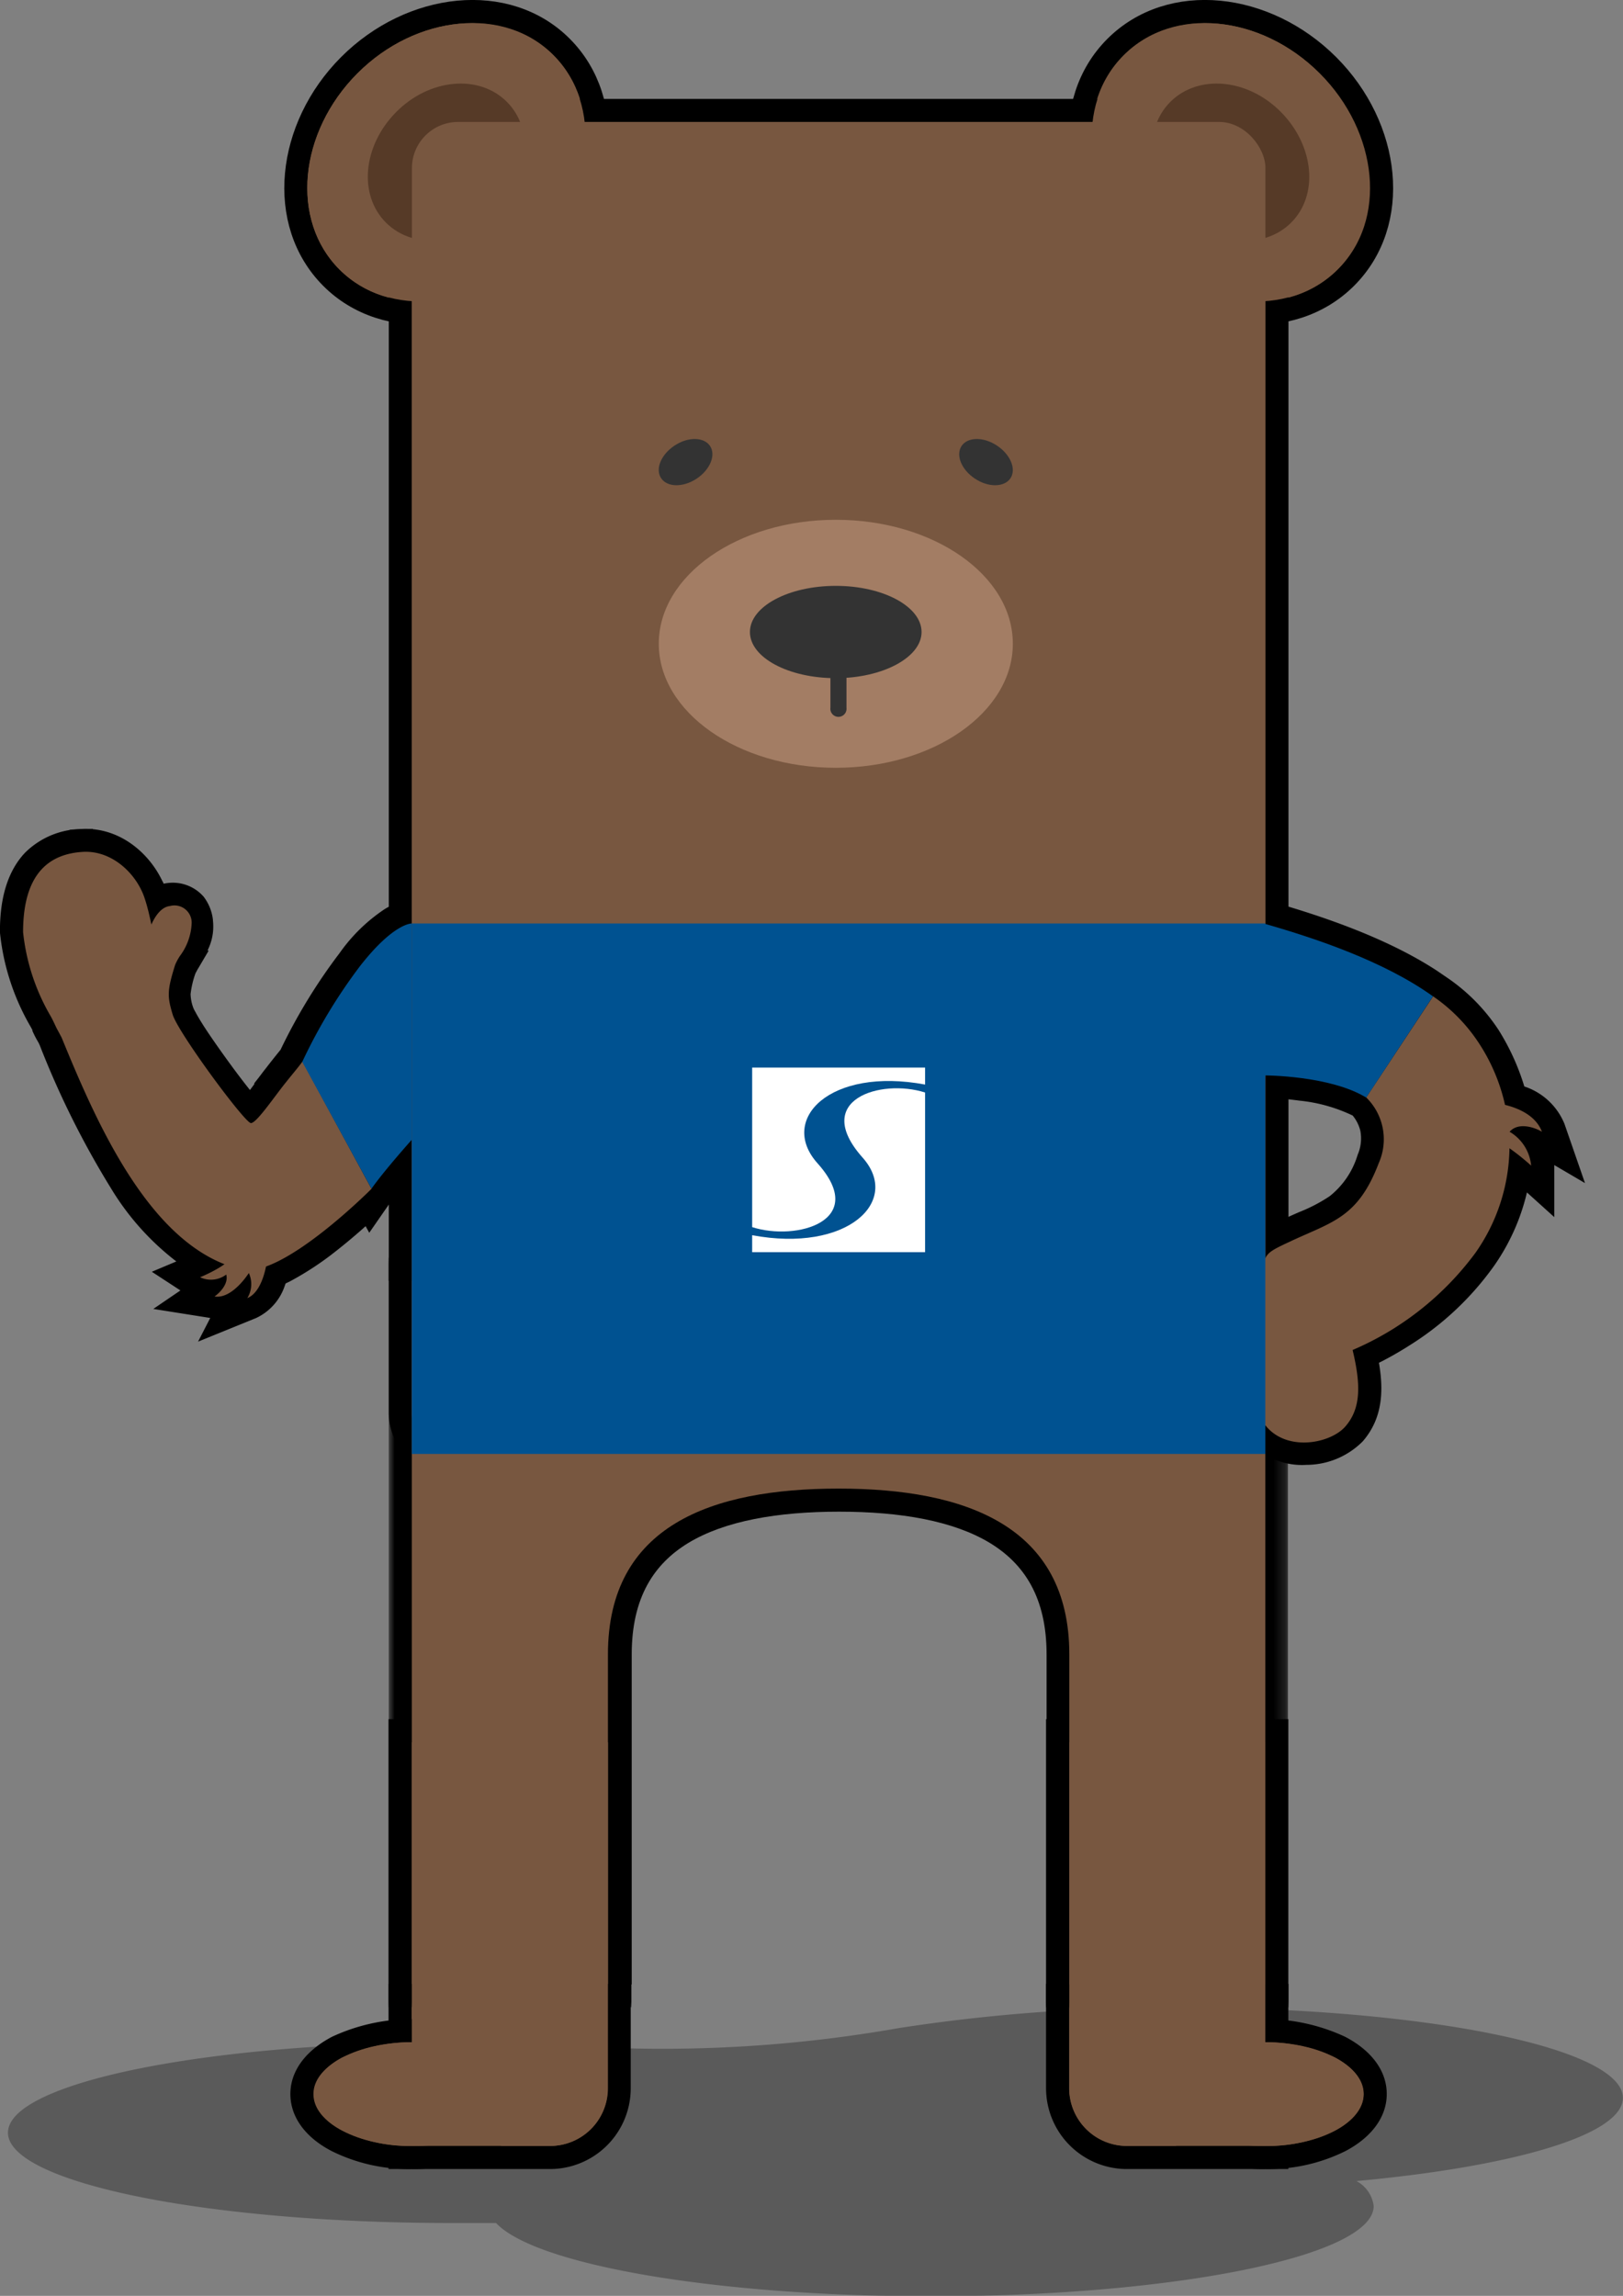 <svg id="Layer_1" data-name="Layer 1" xmlns="http://www.w3.org/2000/svg" xmlns:xlink="http://www.w3.org/1999/xlink" viewBox="0 0 138.53 195.98"><rect x="0" y="0" width="138.53" height="195.98" fill="#808080" stroke="none"/><defs><style>.cls-1{fill:#fff;}.cls-2,.cls-6{fill-rule:evenodd;}.cls-3{isolation:isolate;opacity:0.3;}.cls-4,.cls-5{stroke:#000;stroke-width:1.97px;}.cls-5,.cls-6,.cls-8{fill:#785740;}.cls-7{mask:url(#mask);}.cls-9{fill:#563a27;}.cls-10{fill:#a37d64;}.cls-11{fill:#333;}.cls-12{fill:#005291;}</style><mask id="mask" x="33.19" y="107.38" width="76.79" height="63.99" maskUnits="userSpaceOnUse"><g transform="translate(-30.39 -1.52)"><g id="path-369-outside-10_320:2442" data-name="path-369-outside-10 320:2442"><rect class="cls-1" x="63.57" y="108.9" width="76.79" height="63.99"/><path class="cls-2" d="M138.39,110.87H65.54v60H82.28V142.74c0-11,8.86-14.15,19.69-14.15s19.69,3.19,19.69,14.15v28.18h16.73Z"/></g></g></mask></defs><path class="cls-3" d="M168.91,180.6c0-4.26-16.92-7.71-37.79-7.71a150.39,150.39,0,0,0-24,1.75,116,116,0,0,1-26.83,1.58c-3.61-.23-7.45-.35-11.43-.35-20.87,0-37.79,3.45-37.79,7.7s16.92,7.71,37.79,7.71c1.31,0,2.6,0,3.87,0,3.33,3.56,18.67,6.26,37.12,6.26,20.87,0,37.79-3.45,37.79-7.71a2.81,2.81,0,0,0-1.47-2.13C159.56,186.47,168.91,183.76,168.91,180.6Z" transform="translate(-30.39 -1.52)"/><path class="cls-4" d="M137.18,112.66v0l-.05,10.07v.28l.15.24a5,5,0,0,0,4.58,2.33,5.81,5.81,0,0,0,4.12-1.69c1.51-1.75,1.56-3.94,1-6.59l.37-.18a28.24,28.24,0,0,0,2.78-1.56,24.32,24.32,0,0,0,7-6.58h0a17.18,17.18,0,0,0,2.94-7.58l.35.31,1.65,1.49V101a3.85,3.85,0,0,0-.64-2.08l.07,0,2.37,1.39L163,97.8a4.59,4.59,0,0,0-2.81-2.6,5,5,0,0,0-.5-.18,18.88,18.88,0,0,0-2.24-5.08h0a15.07,15.07,0,0,0-4.11-4.16l-.82-.56h0c-4.24-2.78-9.79-4.62-13.82-5.77l-1.26-.36V94.3h1.21l.64,0c.55,0,1.32.09,2.17.2a14.58,14.58,0,0,1,5,1.45,4.27,4.27,0,0,1,1,1.87,4.5,4.5,0,0,1-.26,2.61,8.1,8.1,0,0,1-2.74,4,14.66,14.66,0,0,1-2.81,1.47c-.43.19-.91.4-1.43.65h0l-.16.08a12.22,12.22,0,0,0-1.51.77,2.45,2.45,0,0,0-1.05,1.23,4.9,4.9,0,0,0-.22,1.61c0,.2,0,.41,0,.64C137.21,111.38,137.21,112,137.18,112.66ZM44.79,77.88h0a2.08,2.08,0,0,0-1,.39L43.69,78l-.92.28.92-.28c-.76-2.43-3.19-4.92-6.31-4.73l.06,1-.06-1A6,6,0,0,0,33.23,75c-1.19,1.27-1.86,3.22-1.86,6v.06a19,19,0,0,0,2.44,7.53,6.27,6.27,0,0,1,.33.64l0,.07a6.63,6.63,0,0,0,.31.59l0,0s.06.11.1.17l.14.3a74.21,74.21,0,0,0,6,12.06,21.58,21.58,0,0,0,6.77,7l-.33.14-1.69.71,1.53,1a2.33,2.33,0,0,0,.71.31l-1.6,1.09,2.46.39a2.67,2.67,0,0,0,1.52-.23l-.67,1.3,2.46-1A3.68,3.68,0,0,0,53.75,111c.08-.21.14-.42.2-.62l.71-.34a25.12,25.12,0,0,0,3.8-2.5c1.2-.94,2.28-1.89,3.06-2.61l.33-.31.15.27.86-1.24.45-.46-.05-.09c.49-.65,1.13-1.42,1.7-2.1l.93-1.07.28-.32,0,0,0-.05,0,0h0l.25-.28V79.4l-1,0,0,1,0-1h-.09l-.13,0a2.13,2.13,0,0,0-.37.07,4.66,4.66,0,0,0-1.1.5,13.6,13.6,0,0,0-3.56,3.49,46.75,46.75,0,0,0-5,8.21c-.43.52-.88,1.09-1.32,1.66h0c-.24.3-.5.66-.77,1l0,.07c-.29.38-.57.77-.84,1.12s-.35.44-.5.6c-.14-.15-.3-.33-.47-.55-.6-.73-1.36-1.72-2.13-2.78s-1.53-2.14-2.13-3.06c-.3-.47-.55-.88-.73-1.21a4.2,4.2,0,0,1-.32-.64,4.65,4.65,0,0,1-.29-1.54,8.93,8.93,0,0,1,.5-2.13h0l.08-.15c0-.11.13-.24.23-.41l0,0a13.5,13.5,0,0,0,.77-1.49,3.54,3.54,0,0,0,.33-2h0V80.1a3,3,0,0,0-.57-1.41A2.51,2.51,0,0,0,44.79,77.88Zm6.7,18.63Z" transform="translate(-30.39 -1.52)"/><path class="cls-5" d="M65.54,149.26h-1v36.43h12.8a5.91,5.91,0,0,0,5.9-5.91V149.26H65.54Z" transform="translate(-30.39 -1.52)"/><path class="cls-5" d="M65.54,185.69a13.79,13.79,0,0,0,6.38-1.42c1.64-.86,3-2.23,3-4s-1.34-3.13-3-4a15.14,15.14,0,0,0-12.76,0c-1.64.87-3,2.23-3,4s1.33,3.14,3,4A13.82,13.82,0,0,0,65.54,185.69Z" transform="translate(-30.39 -1.52)"/><path class="cls-5" d="M121.66,149.26h-1v30.52a5.92,5.92,0,0,0,5.91,5.91h12.8V149.26H121.66Z" transform="translate(-30.39 -1.52)"/><path class="cls-5" d="M138.39,185.69a13.79,13.79,0,0,0,6.38-1.42c1.64-.86,3-2.23,3-4s-1.34-3.13-3-4a15.12,15.12,0,0,0-12.75,0c-1.64.87-3,2.23-3,4s1.34,3.14,3,4A13.75,13.75,0,0,0,138.39,185.69Z" transform="translate(-30.39 -1.52)"/><path class="cls-6" d="M138.39,110.87H65.54v60H82.28V142.74c0-11,8.86-14.15,19.69-14.15s19.69,3.19,19.69,14.15v28.18h16.73Z" transform="translate(-30.39 -1.52)"/><g class="cls-7"><path d="M65.54,110.87v-2h-2v2Zm72.85,0h2v-2h-2Zm-72.85,60h-2v2h2Zm16.74,0v2h2v-2Zm39.38,0h-2v2h2Zm16.73,0v2h2v-2ZM65.54,112.84h72.85V108.9H65.54Zm2,58.08v-60H63.57v60Zm14.77-2H65.54v3.94H82.28Zm2,2V142.74H80.31v28.18Zm0-28.18c0-4.84,1.89-7.72,4.83-9.51,3.11-1.88,7.6-2.67,12.89-2.67v-3.94c-5.54,0-10.9.8-14.93,3.25-4.19,2.55-6.73,6.74-6.73,12.87ZM102,130.56c5.29,0,9.77.79,12.88,2.67,2.94,1.79,4.84,4.67,4.84,9.51h3.94c0-6.13-2.54-10.32-6.74-12.87-4-2.45-9.38-3.25-14.92-3.25Zm17.72,12.18v28.18h3.94V142.74ZM138.39,169H121.66v3.94h16.73Zm-2-58.08v60h3.93v-60Z" transform="translate(-30.39 -1.52)"/></g><path class="cls-5" d="M76.79,23.66C82.1,18.35,83,10.22,78.33,5.53S65.5,1.78,60.2,7.09,54,20.53,58.67,25.22,71.49,29,76.79,23.66Z" transform="translate(-30.39 -1.52)"/><path class="cls-5" d="M127.14,23.66c-5.3-5.31-6.23-13.44-1.53-18.13s12.82-3.75,18.13,1.56,6.23,13.44,1.53,18.13S132.44,29,127.14,23.66Z" transform="translate(-30.39 -1.52)"/><rect class="cls-5" x="34.17" y="9.43" width="74.82" height="116.17" rx="4.92"/><path class="cls-8" d="M65.54,150.25H82.28v29.53a4.92,4.92,0,0,1-4.92,4.92H65.54Z" transform="translate(-30.39 -1.52)"/><ellipse class="cls-8" cx="35.16" cy="178.76" rx="8.37" ry="4.43"/><path class="cls-8" d="M121.66,150.25h16.73V184.7H126.58a4.92,4.92,0,0,1-4.92-4.92Z" transform="translate(-30.39 -1.52)"/><ellipse class="cls-8" cx="108.01" cy="178.76" rx="8.37" ry="4.43"/><path class="cls-6" d="M138.39,110.87H65.54v60H82.28V142.74c0-11,8.86-14.15,19.69-14.15s19.69,3.19,19.69,14.15v28.18h16.73Z" transform="translate(-30.39 -1.52)"/><path class="cls-8" d="M76.1,23c5-5.05,5.73-12.54,1.53-16.74S65.94,2.73,60.9,7.78s-5.74,12.55-1.54,16.74S71.05,28,76.1,23Z" transform="translate(-30.39 -1.52)"/><path class="cls-9" d="M72.79,19.66c2.84-2.85,3.23-7.08.86-9.45s-6.6-2-9.45.88-3.23,7.08-.86,9.44S69.94,22.51,72.79,19.66Z" transform="translate(-30.39 -1.52)"/><path class="cls-8" d="M127.84,23c-5-5.05-5.73-12.54-1.53-16.74S138,2.73,143,7.78s5.73,12.55,1.54,16.74S132.88,28,127.84,23Z" transform="translate(-30.39 -1.52)"/><path class="cls-9" d="M131.15,19.66c-2.85-2.85-3.24-7.08-.86-9.45s6.6-2,9.44.88,3.23,7.08.86,9.44S134,22.51,131.15,19.66Z" transform="translate(-30.39 -1.52)"/><rect class="cls-8" x="35.16" y="10.41" width="72.85" height="114.2" rx="3.94"/><ellipse class="cls-10" cx="71.58" cy="102.95" rx="21.17" ry="18.21"/><rect class="cls-8" x="48.45" y="26.66" width="45.79" height="49.22"/><path class="cls-10" d="M101.73,67.06c8.34,0,15.11-4.74,15.11-10.59s-6.77-10.58-15.11-10.58S86.62,50.63,86.62,56.47,93.38,67.06,101.73,67.06Z" transform="translate(-30.39 -1.52)"/><path class="cls-11" d="M101.73,59.41c4,0,7.32-1.77,7.32-3.94s-3.28-3.94-7.32-3.94-7.33,1.76-7.33,3.94S97.68,59.41,101.73,59.41Z" transform="translate(-30.39 -1.52)"/><path class="cls-11" d="M102.64,61.94V57.41a.69.69,0,1,0-1.37,0v4.53a.69.69,0,1,0,1.37,0Z" transform="translate(-30.39 -1.52)"/><path class="cls-11" d="M89.64,42.51c1.19-.68,1.84-1.92,1.44-2.77s-1.71-1-2.91-.31-1.84,1.92-1.43,2.77S88.44,43.19,89.64,42.51Z" transform="translate(-30.39 -1.52)"/><path class="cls-11" d="M113.82,42.51c-1.2-.68-1.84-1.92-1.44-2.77s1.7-1,2.9-.31,1.84,1.92,1.44,2.77S115,43.19,113.82,42.51Z" transform="translate(-30.39 -1.52)"/><path class="cls-8" d="M138.16,112.7c.17-4.24-.42-3.9,2.43-5.24,3.53-1.65,5.71-2,7.48-6.65A5,5,0,0,0,147,95.2l5.71-8.63a14.36,14.36,0,0,1,3.84,3.89,15.91,15.91,0,0,1-.22,18,25.47,25.47,0,0,1-10.49,8.3c.72,3,.71,5-.62,6.53s-5.42,2.28-7.11-.51Z" transform="translate(-30.39 -1.52)"/><path class="cls-8" d="M162,98.13c-.74-2-3.59-2.52-4.92-2.52v3.61c0-1.45,2.67.6,4,1.8a3.75,3.75,0,0,0-1.84-2.89C160,97.27,161.41,97.77,162,98.13Z" transform="translate(-30.39 -1.52)"/><path class="cls-12" d="M138.35,93.32V80.38c4.3,1.23,10.17,3.19,14.35,6.19L147,95.21C143.9,93.32,138.35,93.32,138.35,93.32Z" transform="translate(-30.39 -1.52)"/><path class="cls-8" d="M43.31,80.44c.45-1,1-1.52,1.59-1.58a1.47,1.47,0,0,1,1.85,1.44v0a5,5,0,0,1-1,2.82,4.68,4.68,0,0,0-.41.76c-.7,2.23-.67,2.71-.21,4.25s6.18,9.28,6.68,9.26,2-2.27,3-3.5c.48-.61,1-1.21,1.4-1.76L62.1,103s-7.63,7.68-11.08,6.89c-7.76-1.76-12.43-12.62-15.37-19.8l-.32-.6c-.16-.26-.4-.87-.67-1.32a17.88,17.88,0,0,1-2.3-7.08c0-5.35,2.55-6.69,5.08-6.85s4.64,1.9,5.31,4C43,79,43.16,79.73,43.31,80.44Z" transform="translate(-30.39 -1.52)"/><path class="cls-6" d="M53.24,108.53c-.05,1-.47,3.29-1.74,3.8a2.29,2.29,0,0,0,.13-2.14c-.62.93-1.77,2.19-2.93,2,.42-.29,1.22-1.07,1-1.87a2.16,2.16,0,0,1-2.23.23c1.14-.48,3.23-1.56,2.47-2.07l1.17.78c.2-.49.22-.84-.15-.86Z" transform="translate(-30.39 -1.52)"/><path class="cls-12" d="M65.54,80.35V98.81s-2.39,2.67-3.44,4.18L56.19,92.16A45.46,45.46,0,0,1,61.11,84C64,80.29,65.54,80.35,65.54,80.35Z" transform="translate(-30.39 -1.52)"/><path class="cls-12" d="M113.61,80.35H65.54v45.28h72.85V80.35Z" transform="translate(-30.39 -1.52)"/><path class="cls-1" d="M94.59,92.65v13.62c3.78,1.22,10-.53,5.56-5.47-3.32-3.73,1.08-8.22,9.2-6.7V92.65Z" transform="translate(-30.39 -1.52)"/><path class="cls-1" d="M109.35,108.41V94.78c-3.79-1.21-9.74.61-5.33,5.56,3.32,3.73-1.32,8.14-9.43,6.62v1.45Z" transform="translate(-30.39 -1.52)"/></svg>